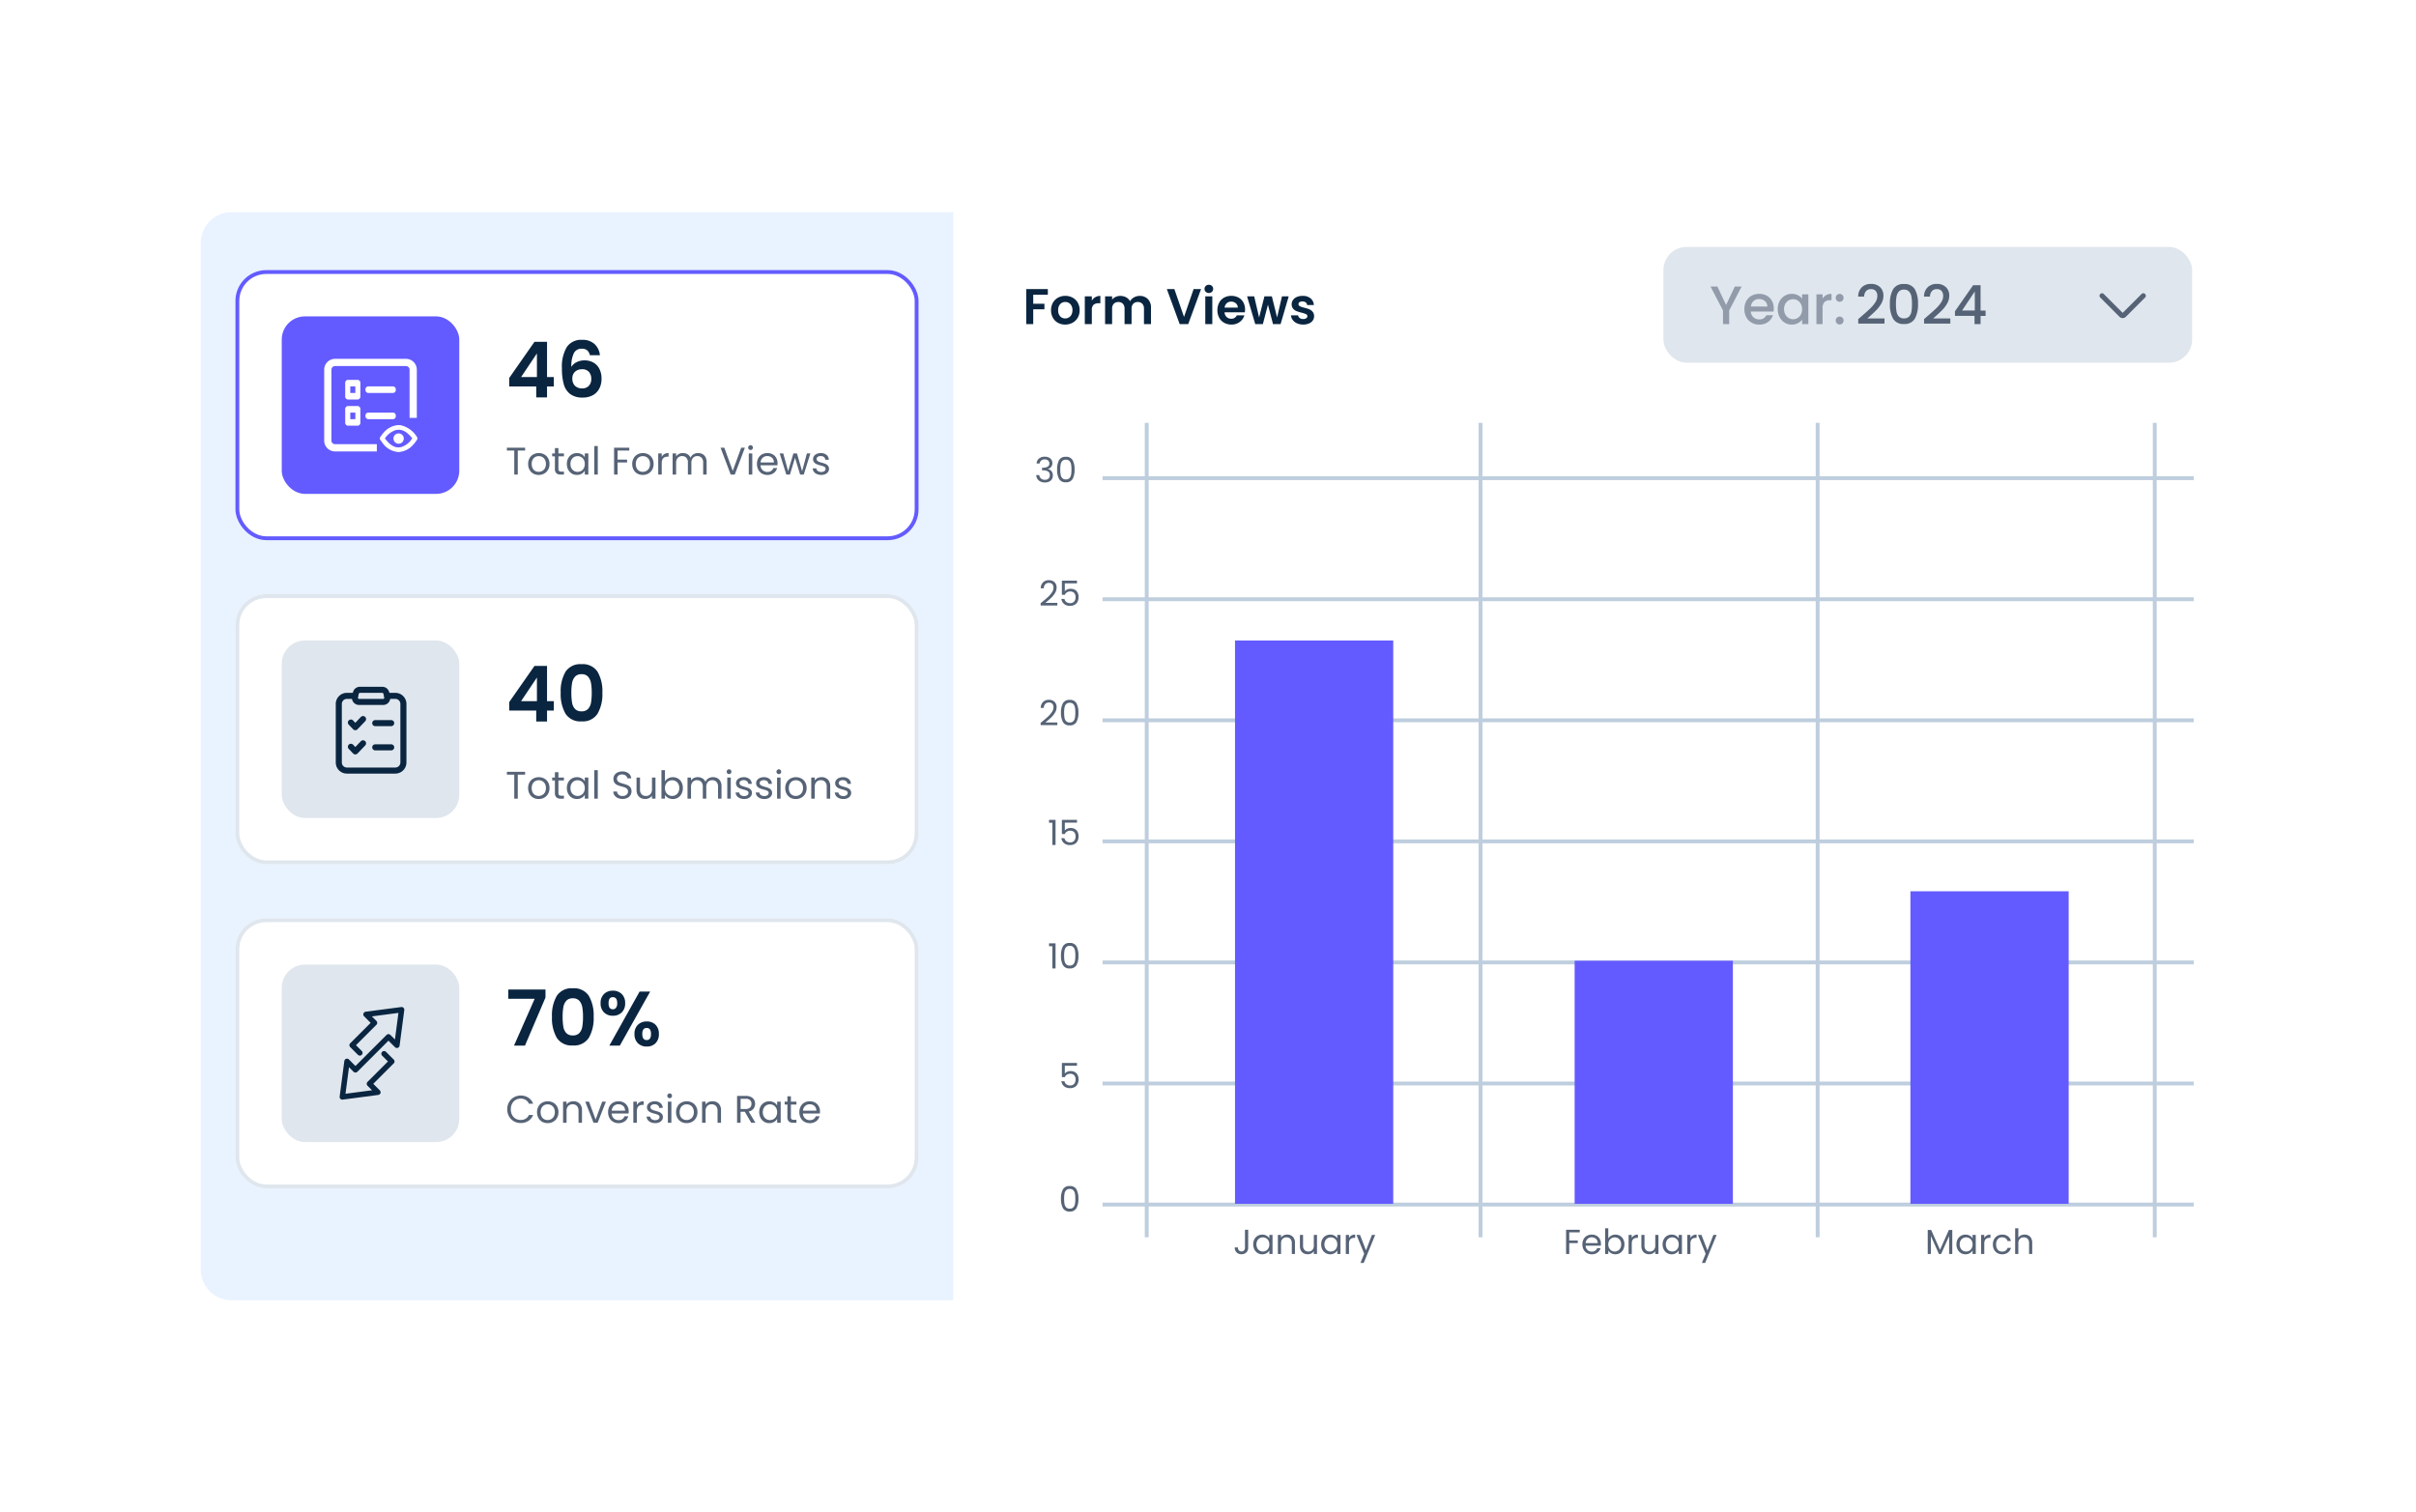 <svg xmlns="http://www.w3.org/2000/svg" xmlns:xlink="http://www.w3.org/1999/xlink" width="626" height="392" viewBox="0 0 626 392">
  <defs>
    <filter id="Rectangle_21476" x="0" y="0" width="626" height="392" filterUnits="userSpaceOnUse">
      <feOffset input="SourceAlpha"/>
      <feGaussianBlur stdDeviation="15" result="blur"/>
      <feFlood flood-color="#635bff" flood-opacity="0.122"/>
      <feComposite operator="in" in2="blur"/>
      <feComposite in="SourceGraphic"/>
    </filter>
  </defs>
  <g id="Group_18501" data-name="Group 18501" transform="translate(-646 -853)">
    <g transform="matrix(1, 0, 0, 1, 646, 853)" filter="url(#Rectangle_21476)">
      <rect id="Rectangle_21476-2" data-name="Rectangle 21476" width="536" height="302" rx="8" transform="translate(45 45)" fill="#fff"/>
    </g>
    <path id="Rectangle_21477" data-name="Rectangle 21477" d="M8,0H195a0,0,0,0,1,0,0V282a0,0,0,0,1,0,0H8a8,8,0,0,1-8-8V8A8,8,0,0,1,8,0Z" transform="translate(698 908)" fill="#e9f3ff"/>
    <g id="Component_79_7" data-name="Component 79 – 7" transform="translate(707 923)">
      <g id="Rectangle_12721" data-name="Rectangle 12721" fill="#fff" stroke="#635bff" stroke-width="1">
        <rect width="177" height="70" rx="8" stroke="none"/>
        <rect x="0.5" y="0.5" width="176" height="69" rx="7.5" fill="none"/>
      </g>
      <rect id="Rectangle_12722" data-name="Rectangle 12722" width="46" height="46" rx="6" transform="translate(12 12)" fill="#635bff"/>
      <g id="Total_Form_Views" data-name="Total Form Views" transform="translate(-10442 1114)">
        <path id="path2" d="M5.931,12.637a.771.771,0,0,0-.655-.849H2.655A.771.771,0,0,0,2,12.637v3.394a.771.771,0,0,0,.655.849H5.276a.771.771,0,0,0,.655-.849ZM7.9,15.183h6.552a.771.771,0,0,0,.655-.849.771.771,0,0,0-.655-.849H7.9a.771.771,0,0,0-.655.849A.771.771,0,0,0,7.9,15.183Zm-4.587-1.7v1.7h1.31v-1.7ZM5.931,5.849A.771.771,0,0,0,5.276,5H2.655A.771.771,0,0,0,2,5.849V9.243a.771.771,0,0,0,.655.849H5.276a.771.771,0,0,0,.655-.849ZM3.31,6.7v1.7h1.31V6.7ZM7.9,8.394h6.552a.771.771,0,0,0,.655-.849.771.771,0,0,0-.655-.849H7.9a.771.771,0,0,0-.655.849A.771.771,0,0,0,7.9,8.394Z" transform="translate(10468.447 -1090.55)" fill="#fff" fill-rule="evenodd"/>
        <path id="search" d="M1.875,21.186V2.811a.939.939,0,0,1,.938-.938H21.186a.938.938,0,0,1,.937.938V15.3H24V2.811A2.816,2.816,0,0,0,21.186,0H2.812A2.816,2.816,0,0,0,0,2.811V21.186A2.816,2.816,0,0,0,2.812,24H13.64V22.123H2.812a.938.938,0,0,1-.938-.937Z" transform="translate(10465 -1090.998)" fill="#fff"/>
        <g id="eye" transform="translate(10479.573 -1073.67)">
          <path id="Path_244" data-name="Path 244" d="M9.865,12.733A6.555,6.555,0,0,0,5.845,9.775a3.966,3.966,0,0,0-.761-.043A5.291,5.291,0,0,0,1.58,11.5,10.584,10.584,0,0,0,.617,12.74a.531.531,0,0,0,0,.587l.491.663L1.113,14A5.328,5.328,0,0,0,5.192,16.4h.1a5.339,5.339,0,0,0,3.62-1.846,11.18,11.18,0,0,0,.949-1.231A.533.533,0,0,0,9.865,12.733Zm-1.217.721a5.382,5.382,0,0,1-2.4,1.858,3.261,3.261,0,0,1-.982.186c-1.635.048-2.854-1.245-3.749-2.455a.109.109,0,0,1-.009-.012,5.393,5.393,0,0,1,2.952-2.307,3.246,3.246,0,0,1,.656-.1c1.589-.067,2.909,1.132,3.794,2.327a.626.626,0,0,1,.053.072c-.1.144-.208.287-.318.426Z" transform="translate(-0.526 -9.728)" fill="#fff" stroke="#fff" stroke-width="0.3"/>
          <path id="Path_245" data-name="Path 245" d="M22.906,21.57a1.337,1.337,0,1,0,1.337,1.336A1.338,1.338,0,0,0,22.906,21.57Z" transform="translate(-18.194 -19.572)" fill="#fff"/>
        </g>
      </g>
      <path id="Path_624" data-name="Path 624" d="M5.06-6.97v.74H3.16V0H2.25V-6.23H.34v-.74ZM8.57.09A2.806,2.806,0,0,1,7.175-.26a2.492,2.492,0,0,1-.98-1A3.051,3.051,0,0,1,5.84-2.75,2.963,2.963,0,0,1,6.2-4.235a2.515,2.515,0,0,1,.995-.99A2.887,2.887,0,0,1,8.61-5.57a2.887,2.887,0,0,1,1.41.345,2.524,2.524,0,0,1,.995.985,2.956,2.956,0,0,1,.365,1.49,2.92,2.92,0,0,1-.375,1.495,2.6,2.6,0,0,1-1.015,1A2.91,2.91,0,0,1,8.57.09Zm0-.8a1.921,1.921,0,0,0,.92-.23,1.75,1.75,0,0,0,.695-.69,2.21,2.21,0,0,0,.265-1.12,2.244,2.244,0,0,0-.26-1.12,1.7,1.7,0,0,0-.68-.685A1.9,1.9,0,0,0,8.6-4.78a1.889,1.889,0,0,0-.915.225,1.65,1.65,0,0,0-.665.685,2.317,2.317,0,0,0-.25,1.12,2.38,2.38,0,0,0,.245,1.13,1.628,1.628,0,0,0,.655.685A1.84,1.84,0,0,0,8.57-.71Zm5.12-4.02V-1.5a.768.768,0,0,0,.17.565.838.838,0,0,0,.59.165h.67V0H14.3a1.632,1.632,0,0,1-1.14-.35,1.5,1.5,0,0,1-.38-1.15V-4.73h-.71v-.75h.71V-6.86h.91v1.38h1.43v.75Zm2.19,1.97a3.078,3.078,0,0,1,.34-1.475,2.467,2.467,0,0,1,.935-.985,2.565,2.565,0,0,1,1.325-.35,2.432,2.432,0,0,1,1.25.31,2.066,2.066,0,0,1,.79.78v-1h.92V0h-.92V-1.02a2.144,2.144,0,0,1-.8.8A2.408,2.408,0,0,1,18.47.09a2.484,2.484,0,0,1-1.32-.36,2.525,2.525,0,0,1-.93-1.01A3.145,3.145,0,0,1,15.88-2.76Zm4.64.01a2.228,2.228,0,0,0-.25-1.08,1.765,1.765,0,0,0-.675-.705,1.839,1.839,0,0,0-.935-.245,1.841,1.841,0,0,0-.93.24,1.741,1.741,0,0,0-.67.7,2.228,2.228,0,0,0-.25,1.08,2.279,2.279,0,0,0,.25,1.1,1.769,1.769,0,0,0,.67.71,1.812,1.812,0,0,0,.93.245,1.839,1.839,0,0,0,.935-.245,1.758,1.758,0,0,0,.675-.71A2.257,2.257,0,0,0,20.52-2.75ZM23.89-7.4V0h-.91V-7.4Zm8.16.43v.74H29.02v2.35h2.46v.74H29.02V0h-.91V-6.97ZM35.54.09a2.806,2.806,0,0,1-1.4-.35,2.492,2.492,0,0,1-.98-1A3.051,3.051,0,0,1,32.81-2.75a2.963,2.963,0,0,1,.365-1.485,2.515,2.515,0,0,1,1-.99,2.887,2.887,0,0,1,1.41-.345,2.887,2.887,0,0,1,1.41.345,2.524,2.524,0,0,1,.995.985,2.955,2.955,0,0,1,.365,1.49,2.92,2.92,0,0,1-.375,1.495,2.6,2.6,0,0,1-1.015,1A2.91,2.91,0,0,1,35.54.09Zm0-.8a1.922,1.922,0,0,0,.92-.23,1.75,1.75,0,0,0,.695-.69,2.21,2.21,0,0,0,.265-1.12,2.244,2.244,0,0,0-.26-1.12,1.7,1.7,0,0,0-.68-.685,1.9,1.9,0,0,0-.91-.225,1.888,1.888,0,0,0-.915.225,1.65,1.65,0,0,0-.665.685,2.317,2.317,0,0,0-.25,1.12,2.38,2.38,0,0,0,.245,1.13,1.628,1.628,0,0,0,.655.685A1.84,1.84,0,0,0,35.54-.71Zm4.92-3.88a1.746,1.746,0,0,1,.685-.73,2.117,2.117,0,0,1,1.085-.26v.94h-.24q-1.53,0-1.53,1.66V0h-.91V-5.48h.91Zm9.41-.99a2.4,2.4,0,0,1,1.14.265,1.912,1.912,0,0,1,.79.8,2.654,2.654,0,0,1,.29,1.29V0h-.9V-3.1a1.776,1.776,0,0,0-.4-1.255,1.424,1.424,0,0,0-1.1-.435,1.463,1.463,0,0,0-1.13.455,1.871,1.871,0,0,0-.42,1.315V0h-.9V-3.1a1.776,1.776,0,0,0-.4-1.255,1.424,1.424,0,0,0-1.1-.435,1.463,1.463,0,0,0-1.13.455,1.871,1.871,0,0,0-.42,1.315V0h-.91V-5.48h.91v.79a1.8,1.8,0,0,1,.725-.66,2.2,2.2,0,0,1,1.005-.23,2.371,2.371,0,0,1,1.22.31,1.892,1.892,0,0,1,.79.91,1.8,1.8,0,0,1,.76-.9A2.239,2.239,0,0,1,49.87-5.58ZM62.01-6.97,59.38,0H58.33L55.7-6.97h.97L58.86-.96l2.19-6.01Zm1.47.6a.6.6,0,0,1-.44-.18.6.6,0,0,1-.18-.44.6.6,0,0,1,.18-.44.6.6,0,0,1,.44-.18.571.571,0,0,1,.425.18.607.607,0,0,1,.175.44.607.607,0,0,1-.175.44A.571.571,0,0,1,63.48-6.37Zm.44.89V0h-.91V-5.48Zm6.55,2.53a5.354,5.354,0,0,1-.03.55H66.06a1.772,1.772,0,0,0,.555,1.265A1.765,1.765,0,0,0,67.84-.68a1.683,1.683,0,0,0,.985-.275,1.456,1.456,0,0,0,.555-.735h.98a2.356,2.356,0,0,1-.88,1.285,2.656,2.656,0,0,1-1.64.5,2.77,2.77,0,0,1-1.395-.35,2.477,2.477,0,0,1-.965-1,3.086,3.086,0,0,1-.35-1.495,3.13,3.13,0,0,1,.34-1.49,2.387,2.387,0,0,1,.955-.985A2.843,2.843,0,0,1,67.84-5.57a2.75,2.75,0,0,1,1.38.34,2.354,2.354,0,0,1,.925.935A2.759,2.759,0,0,1,70.47-2.95Zm-.94-.19a1.679,1.679,0,0,0-.23-.9,1.5,1.5,0,0,0-.625-.57A1.949,1.949,0,0,0,67.8-4.8a1.687,1.687,0,0,0-1.175.44,1.793,1.793,0,0,0-.555,1.22Zm9.44-2.34L77.26,0h-.94L75-4.35,73.68,0h-.94L71.02-5.48h.93l1.26,4.6,1.36-4.6h.93L76.83-.87l1.24-4.61ZM81.81.09a2.835,2.835,0,0,1-1.13-.215,1.906,1.906,0,0,1-.79-.6,1.6,1.6,0,0,1-.32-.885h.94a.922.922,0,0,0,.385.67,1.465,1.465,0,0,0,.9.26,1.317,1.317,0,0,0,.82-.23.7.7,0,0,0,.3-.58.572.572,0,0,0-.32-.535,4.487,4.487,0,0,0-.99-.345,7.276,7.276,0,0,1-1-.325,1.765,1.765,0,0,1-.66-.49,1.279,1.279,0,0,1-.275-.855,1.3,1.3,0,0,1,.25-.77,1.7,1.7,0,0,1,.71-.555,2.555,2.555,0,0,1,1.05-.205,2.242,2.242,0,0,1,1.47.46,1.657,1.657,0,0,1,.6,1.26h-.91a.94.94,0,0,0-.345-.69,1.286,1.286,0,0,0-.845-.26,1.3,1.3,0,0,0-.78.21.649.649,0,0,0-.29.55.6.6,0,0,0,.175.445,1.278,1.278,0,0,0,.44.28,7.581,7.581,0,0,0,.735.235,7.917,7.917,0,0,1,.96.315,1.679,1.679,0,0,1,.635.465,1.243,1.243,0,0,1,.275.81,1.387,1.387,0,0,1-.25.81,1.667,1.667,0,0,1-.705.565A2.52,2.52,0,0,1,81.81.09Z" transform="translate(70 53)" fill="#566376"/>
      <path id="Path_625" data-name="Path 625" d="M.94-2.84v-2.2L7.48-14.4h3.26v9.12H12.5v2.44H10.74V0H7.94V-2.84ZM8.12-11.4,4.02-5.28h4.1Zm13.72.46a2.306,2.306,0,0,0-.69-1.26,2.107,2.107,0,0,0-1.41-.42,2.186,2.186,0,0,0-2.03,1.11,7.612,7.612,0,0,0-.67,3.61,3.246,3.246,0,0,1,1.4-1.25,4.49,4.49,0,0,1,2-.45,4.627,4.627,0,0,1,2.3.56A3.879,3.879,0,0,1,24.3-7.41a5.479,5.479,0,0,1,.56,2.57,5.459,5.459,0,0,1-.57,2.53A4.1,4.1,0,0,1,22.62-.58,5.253,5.253,0,0,1,20,.04a5.223,5.223,0,0,1-3.27-.92,4.8,4.8,0,0,1-1.66-2.57,15.073,15.073,0,0,1-.47-4.07,9.936,9.936,0,0,1,1.26-5.53,4.456,4.456,0,0,1,3.98-1.87,4.453,4.453,0,0,1,3.26,1.14,4.522,4.522,0,0,1,1.34,2.84ZM19.8-7.3a2.632,2.632,0,0,0-1.78.62,2.245,2.245,0,0,0-.72,1.8,2.535,2.535,0,0,0,.67,1.86,2.534,2.534,0,0,0,1.89.68A2.252,2.252,0,0,0,21.57-3a2.471,2.471,0,0,0,.63-1.78,2.654,2.654,0,0,0-.61-1.84A2.281,2.281,0,0,0,19.8-7.3Z" transform="translate(70 33)" fill="#0a2540"/>
    </g>
    <g id="Component_79_8" data-name="Component 79 – 8" transform="translate(707 1007)">
      <g id="Rectangle_12721-2" data-name="Rectangle 12721" fill="#fff" stroke="#dfe6ed" stroke-width="1">
        <rect width="177" height="70" rx="8" stroke="none"/>
        <rect x="0.5" y="0.5" width="176" height="69" rx="7.5" fill="none"/>
      </g>
      <rect id="Rectangle_12722-2" data-name="Rectangle 12722" width="46" height="46" rx="6" transform="translate(12 12)" fill="#dfe6ed"/>
      <path id="Path_626" data-name="Path 626" d="M5.06-6.97v.74H3.16V0H2.25V-6.23H.34v-.74ZM8.57.09A2.806,2.806,0,0,1,7.175-.26a2.492,2.492,0,0,1-.98-1A3.051,3.051,0,0,1,5.84-2.75,2.963,2.963,0,0,1,6.2-4.235a2.515,2.515,0,0,1,.995-.99A2.887,2.887,0,0,1,8.61-5.57a2.887,2.887,0,0,1,1.41.345,2.524,2.524,0,0,1,.995.985,2.956,2.956,0,0,1,.365,1.49,2.92,2.92,0,0,1-.375,1.495,2.6,2.6,0,0,1-1.015,1A2.91,2.91,0,0,1,8.57.09Zm0-.8a1.921,1.921,0,0,0,.92-.23,1.75,1.75,0,0,0,.695-.69,2.21,2.21,0,0,0,.265-1.12,2.244,2.244,0,0,0-.26-1.12,1.7,1.7,0,0,0-.68-.685A1.9,1.9,0,0,0,8.6-4.78a1.889,1.889,0,0,0-.915.225,1.65,1.65,0,0,0-.665.685,2.317,2.317,0,0,0-.25,1.12,2.38,2.38,0,0,0,.245,1.13,1.628,1.628,0,0,0,.655.685A1.84,1.84,0,0,0,8.57-.71Zm5.12-4.02V-1.5a.768.768,0,0,0,.17.565.838.838,0,0,0,.59.165h.67V0H14.3a1.632,1.632,0,0,1-1.14-.35,1.5,1.5,0,0,1-.38-1.15V-4.73h-.71v-.75h.71V-6.86h.91v1.38h1.43v.75Zm2.19,1.97a3.078,3.078,0,0,1,.34-1.475,2.467,2.467,0,0,1,.935-.985,2.565,2.565,0,0,1,1.325-.35,2.432,2.432,0,0,1,1.25.31,2.066,2.066,0,0,1,.79.78v-1h.92V0h-.92V-1.02a2.144,2.144,0,0,1-.8.8A2.408,2.408,0,0,1,18.47.09a2.484,2.484,0,0,1-1.32-.36,2.525,2.525,0,0,1-.93-1.01A3.145,3.145,0,0,1,15.88-2.76Zm4.64.01a2.228,2.228,0,0,0-.25-1.08,1.765,1.765,0,0,0-.675-.705,1.839,1.839,0,0,0-.935-.245,1.841,1.841,0,0,0-.93.24,1.741,1.741,0,0,0-.67.7,2.228,2.228,0,0,0-.25,1.08,2.279,2.279,0,0,0,.25,1.1,1.769,1.769,0,0,0,.67.71,1.812,1.812,0,0,0,.93.245,1.839,1.839,0,0,0,.935-.245,1.758,1.758,0,0,0,.675-.71A2.257,2.257,0,0,0,20.52-2.75ZM23.89-7.4V0h-.91V-7.4ZM30.32.07a2.981,2.981,0,0,1-1.235-.245,2.058,2.058,0,0,1-.855-.68,1.742,1.742,0,0,1-.32-1h.97a1.277,1.277,0,0,0,.4.825A1.453,1.453,0,0,0,30.32-.7a1.512,1.512,0,0,0,1.025-.325,1.055,1.055,0,0,0,.375-.835.948.948,0,0,0-.22-.65,1.405,1.405,0,0,0-.55-.38,8.594,8.594,0,0,0-.89-.28,7.838,7.838,0,0,1-1.1-.36,1.78,1.78,0,0,1-.71-.565,1.66,1.66,0,0,1-.3-1.035,1.793,1.793,0,0,1,.29-1.01,1.889,1.889,0,0,1,.815-.68,2.869,2.869,0,0,1,1.2-.24,2.524,2.524,0,0,1,1.6.49,1.81,1.81,0,0,1,.705,1.3h-1a1.079,1.079,0,0,0-.42-.705,1.492,1.492,0,0,0-.98-.3,1.42,1.42,0,0,0-.93.3,1.007,1.007,0,0,0-.36.825.894.894,0,0,0,.215.62,1.386,1.386,0,0,0,.53.365q.315.125.885.285a8.312,8.312,0,0,1,1.11.375,1.851,1.851,0,0,1,.72.57,1.657,1.657,0,0,1,.3,1.045,1.835,1.835,0,0,1-.27.96,1.985,1.985,0,0,1-.8.73A2.64,2.64,0,0,1,30.32.07Zm8.52-5.55V0h-.91V-.81a1.772,1.772,0,0,1-.725.655A2.24,2.24,0,0,1,36.18.08a2.457,2.457,0,0,1-1.15-.265,1.927,1.927,0,0,1-.805-.8,2.617,2.617,0,0,1-.295-1.29V-5.48h.9v3.09a1.747,1.747,0,0,0,.41,1.245,1.465,1.465,0,0,0,1.12.435,1.5,1.5,0,0,0,1.15-.45,1.852,1.852,0,0,0,.42-1.31V-5.48Zm2.45,1.02a2.151,2.151,0,0,1,.82-.8,2.426,2.426,0,0,1,1.23-.31,2.557,2.557,0,0,1,1.33.35,2.478,2.478,0,0,1,.93.985,3.078,3.078,0,0,1,.34,1.475,3.145,3.145,0,0,1-.34,1.48,2.513,2.513,0,0,1-.935,1.01A2.51,2.51,0,0,1,43.34.09,2.439,2.439,0,0,1,42.1-.22a2.109,2.109,0,0,1-.805-.79V0h-.91V-7.4h.91Zm3.72,1.7a2.228,2.228,0,0,0-.25-1.08,1.731,1.731,0,0,0-.675-.7,1.869,1.869,0,0,0-.935-.24,1.82,1.82,0,0,0-.925.245,1.791,1.791,0,0,0-.68.71A2.2,2.2,0,0,0,41.29-2.75a2.221,2.221,0,0,0,.255,1.085,1.791,1.791,0,0,0,.68.71,1.82,1.82,0,0,0,.925.245,1.839,1.839,0,0,0,.935-.245,1.758,1.758,0,0,0,.675-.71A2.279,2.279,0,0,0,45.01-2.76Zm8.72-2.82a2.4,2.4,0,0,1,1.14.265,1.912,1.912,0,0,1,.79.8,2.654,2.654,0,0,1,.29,1.29V0h-.9V-3.1a1.776,1.776,0,0,0-.4-1.255,1.424,1.424,0,0,0-1.1-.435,1.463,1.463,0,0,0-1.13.455A1.871,1.871,0,0,0,52-3.02V0h-.9V-3.1a1.776,1.776,0,0,0-.4-1.255,1.424,1.424,0,0,0-1.1-.435,1.463,1.463,0,0,0-1.13.455,1.871,1.871,0,0,0-.42,1.315V0h-.91V-5.48h.91v.79a1.8,1.8,0,0,1,.725-.66,2.2,2.2,0,0,1,1.005-.23A2.371,2.371,0,0,1,51-5.27a1.892,1.892,0,0,1,.79.91,1.8,1.8,0,0,1,.76-.9A2.239,2.239,0,0,1,53.73-5.58Zm4.18-.79a.6.6,0,0,1-.44-.18.6.6,0,0,1-.18-.44.6.6,0,0,1,.18-.44.6.6,0,0,1,.44-.18.571.571,0,0,1,.425.18.607.607,0,0,1,.175.44.607.607,0,0,1-.175.44A.571.571,0,0,1,57.91-6.37Zm.44.89V0h-.91V-5.48ZM61.84.09a2.835,2.835,0,0,1-1.13-.215,1.906,1.906,0,0,1-.79-.6,1.6,1.6,0,0,1-.32-.885h.94a.922.922,0,0,0,.385.67,1.465,1.465,0,0,0,.905.26,1.317,1.317,0,0,0,.82-.23.7.7,0,0,0,.3-.58.572.572,0,0,0-.32-.535,4.487,4.487,0,0,0-.99-.345,7.276,7.276,0,0,1-1-.325,1.765,1.765,0,0,1-.66-.49,1.279,1.279,0,0,1-.275-.855,1.3,1.3,0,0,1,.25-.77,1.7,1.7,0,0,1,.71-.555,2.555,2.555,0,0,1,1.05-.205,2.242,2.242,0,0,1,1.47.46,1.657,1.657,0,0,1,.6,1.26h-.91a.94.94,0,0,0-.345-.69,1.286,1.286,0,0,0-.845-.26,1.3,1.3,0,0,0-.78.21.649.649,0,0,0-.29.55.6.6,0,0,0,.175.445,1.278,1.278,0,0,0,.44.28,7.581,7.581,0,0,0,.735.235,7.917,7.917,0,0,1,.96.315,1.679,1.679,0,0,1,.635.465,1.243,1.243,0,0,1,.275.81,1.387,1.387,0,0,1-.25.81,1.667,1.667,0,0,1-.7.565A2.52,2.52,0,0,1,61.84.09Zm5.22,0a2.835,2.835,0,0,1-1.13-.215,1.906,1.906,0,0,1-.79-.6,1.6,1.6,0,0,1-.32-.885h.94a.922.922,0,0,0,.385.67,1.465,1.465,0,0,0,.9.26,1.317,1.317,0,0,0,.82-.23.7.7,0,0,0,.3-.58.572.572,0,0,0-.32-.535,4.487,4.487,0,0,0-.99-.345,7.276,7.276,0,0,1-1-.325,1.765,1.765,0,0,1-.66-.49,1.279,1.279,0,0,1-.275-.855,1.3,1.3,0,0,1,.25-.77,1.7,1.7,0,0,1,.71-.555,2.555,2.555,0,0,1,1.05-.205,2.242,2.242,0,0,1,1.47.46,1.657,1.657,0,0,1,.6,1.26H68.1a.94.94,0,0,0-.345-.69,1.286,1.286,0,0,0-.845-.26,1.3,1.3,0,0,0-.78.21.649.649,0,0,0-.29.55.6.6,0,0,0,.175.445,1.278,1.278,0,0,0,.44.28,7.581,7.581,0,0,0,.735.235,7.917,7.917,0,0,1,.96.315,1.679,1.679,0,0,1,.635.465,1.243,1.243,0,0,1,.275.81,1.387,1.387,0,0,1-.25.81,1.667,1.667,0,0,1-.705.565A2.52,2.52,0,0,1,67.06.09Zm3.75-6.46a.6.6,0,0,1-.44-.18.6.6,0,0,1-.18-.44.6.6,0,0,1,.18-.44.6.6,0,0,1,.44-.18.571.571,0,0,1,.425.18.607.607,0,0,1,.175.44.607.607,0,0,1-.175.44A.571.571,0,0,1,70.81-6.37Zm.44.89V0h-.91V-5.48ZM75.19.09a2.806,2.806,0,0,1-1.4-.35,2.492,2.492,0,0,1-.98-1A3.051,3.051,0,0,1,72.46-2.75a2.963,2.963,0,0,1,.365-1.485,2.515,2.515,0,0,1,1-.99,2.887,2.887,0,0,1,1.41-.345,2.887,2.887,0,0,1,1.41.345,2.524,2.524,0,0,1,1,.985A2.956,2.956,0,0,1,78-2.75a2.92,2.92,0,0,1-.375,1.495,2.6,2.6,0,0,1-1.015,1A2.91,2.91,0,0,1,75.19.09Zm0-.8a1.921,1.921,0,0,0,.92-.23,1.75,1.75,0,0,0,.695-.69,2.21,2.21,0,0,0,.265-1.12,2.244,2.244,0,0,0-.26-1.12,1.7,1.7,0,0,0-.68-.685,1.9,1.9,0,0,0-.91-.225,1.888,1.888,0,0,0-.915.225,1.65,1.65,0,0,0-.665.685,2.317,2.317,0,0,0-.25,1.12,2.38,2.38,0,0,0,.245,1.13,1.628,1.628,0,0,0,.655.685A1.84,1.84,0,0,0,75.19-.71Zm6.68-4.87a2.221,2.221,0,0,1,1.62.605,2.329,2.329,0,0,1,.62,1.745V0h-.9V-3.1a1.762,1.762,0,0,0-.41-1.255,1.465,1.465,0,0,0-1.12-.435,1.5,1.5,0,0,0-1.145.45,1.838,1.838,0,0,0-.425,1.31V0H79.2V-5.48h.91v.78a1.807,1.807,0,0,1,.735-.65A2.28,2.28,0,0,1,81.87-5.58ZM87.54.09a2.835,2.835,0,0,1-1.13-.215,1.906,1.906,0,0,1-.79-.6,1.6,1.6,0,0,1-.32-.885h.94a.922.922,0,0,0,.385.67,1.465,1.465,0,0,0,.9.26,1.317,1.317,0,0,0,.82-.23.7.7,0,0,0,.3-.58.572.572,0,0,0-.32-.535,4.487,4.487,0,0,0-.99-.345,7.276,7.276,0,0,1-1-.325,1.765,1.765,0,0,1-.66-.49,1.279,1.279,0,0,1-.275-.855,1.3,1.3,0,0,1,.25-.77,1.7,1.7,0,0,1,.71-.555,2.555,2.555,0,0,1,1.05-.205,2.242,2.242,0,0,1,1.47.46,1.657,1.657,0,0,1,.6,1.26h-.91a.94.94,0,0,0-.345-.69,1.286,1.286,0,0,0-.845-.26,1.3,1.3,0,0,0-.78.21.649.649,0,0,0-.29.55A.6.6,0,0,0,86.5-3.6a1.278,1.278,0,0,0,.44.28,7.581,7.581,0,0,0,.735.235,7.917,7.917,0,0,1,.96.315,1.679,1.679,0,0,1,.635.465,1.243,1.243,0,0,1,.275.81,1.387,1.387,0,0,1-.25.81,1.667,1.667,0,0,1-.705.565A2.52,2.52,0,0,1,87.54.09Z" transform="translate(70 53)" fill="#566376"/>
      <path id="Path_627" data-name="Path 627" d="M.94-2.84v-2.2L7.48-14.4h3.26v9.12H12.5v2.44H10.74V0H7.94V-2.84ZM8.12-11.4,4.02-5.28h4.1Zm6.16,3.92a10.034,10.034,0,0,1,1.25-5.42,4.543,4.543,0,0,1,4.15-1.96,4.543,4.543,0,0,1,4.15,1.96,10.034,10.034,0,0,1,1.25,5.42,10.185,10.185,0,0,1-1.25,5.46A4.527,4.527,0,0,1,19.68-.04a4.527,4.527,0,0,1-4.15-1.98A10.185,10.185,0,0,1,14.28-7.48Zm8.04,0a13.759,13.759,0,0,0-.19-2.49,3.355,3.355,0,0,0-.76-1.65,2.146,2.146,0,0,0-1.69-.64,2.146,2.146,0,0,0-1.69.64,3.355,3.355,0,0,0-.76,1.65,13.759,13.759,0,0,0-.19,2.49,15.159,15.159,0,0,0,.18,2.55,3.2,3.2,0,0,0,.76,1.66,2.2,2.2,0,0,0,1.7.63,2.2,2.2,0,0,0,1.7-.63,3.2,3.2,0,0,0,.76-1.66A15.159,15.159,0,0,0,22.32-7.48Z" transform="translate(70 33)" fill="#0a2540"/>
      <g id="Group_309" data-name="Group 309" transform="translate(-350 -85)">
        <rect id="Rectangle_12723" data-name="Rectangle 12723" width="24" height="24" transform="translate(373 108)" fill="none"/>
        <g id="Icon" transform="translate(372.75 107.75)">
          <path id="Path_246" data-name="Path 246" d="M6.467,10.723l1.142,1.2a.785.785,0,0,0,1.135,0l2-2.093A.785.785,0,0,0,9.606,8.743l-1.429,1.5-.573-.6a.785.785,0,0,0-1.136,1.084Z" transform="translate(0.139 0.336)" fill="#0a2540" fill-rule="evenodd"/>
          <path id="Path_247" data-name="Path 247" d="M6.467,16.723l1.142,1.2a.785.785,0,0,0,1.135,0l2-2.093a.785.785,0,1,0-1.136-1.084l-1.429,1.5-.573-.6a.785.785,0,0,0-1.136,1.084Z" transform="translate(0.139 0.614)" fill="#0a2540" fill-rule="evenodd"/>
          <path id="Path_248" data-name="Path 248" d="M13.035,11.069H17.22a.785.785,0,0,0,0-1.569H13.035a.785.785,0,0,0,0,1.569Z" transform="translate(0.417 0.382)" fill="#0a2540" fill-rule="evenodd"/>
          <path id="Path_249" data-name="Path 249" d="M13.035,17.069H17.22a.785.785,0,0,0,0-1.569H13.035a.785.785,0,0,0,0,1.569Z" transform="translate(0.417 0.66)" fill="#0a2540" fill-rule="evenodd"/>
          <path id="Path_250" data-name="Path 250" d="M16.989,2.873l-.125-.37A1.831,1.831,0,0,0,15.128,1.25H9.312A1.831,1.831,0,0,0,7.575,2.5l-.125.37a3.936,3.936,0,0,0-.2,1.241v.014A1.833,1.833,0,0,0,9.081,5.958h6.278A1.833,1.833,0,0,0,17.19,4.127V4.114a3.936,3.936,0,0,0-.2-1.241ZM15.376,3l.125.37a2.373,2.373,0,0,1,.12.745v.014a.261.261,0,0,1-.262.262H9.081a.261.261,0,0,1-.262-.262V4.114a2.373,2.373,0,0,1,.12-.745L9.064,3a.261.261,0,0,1,.248-.179h5.815A.261.261,0,0,1,15.376,3Z" transform="translate(0.185)" fill="#0a2540" fill-rule="evenodd"/>
          <path id="Path_251" data-name="Path 251" d="M8.22,2.75H6.127A2.877,2.877,0,0,0,3.25,5.627V20.8a2.877,2.877,0,0,0,2.877,2.877H18.683A2.877,2.877,0,0,0,21.56,20.8V5.627A2.877,2.877,0,0,0,18.683,2.75H16.59a.785.785,0,1,0,0,1.569h2.093a1.308,1.308,0,0,1,1.308,1.308V20.8a1.308,1.308,0,0,1-1.308,1.308H6.127A1.308,1.308,0,0,1,4.819,20.8V5.627A1.308,1.308,0,0,1,6.127,4.319H8.22a.785.785,0,1,0,0-1.569Z" transform="translate(0 0.069)" fill="#0a2540" fill-rule="evenodd"/>
        </g>
      </g>
    </g>
    <g id="Component_79_9" data-name="Component 79 – 9" transform="translate(707 1091)">
      <g id="Rectangle_12721-3" data-name="Rectangle 12721" fill="#fff" stroke="#dfe6ed" stroke-width="1">
        <rect width="177" height="70" rx="8" stroke="none"/>
        <rect x="0.5" y="0.5" width="176" height="69" rx="7.5" fill="none"/>
      </g>
      <rect id="Rectangle_12722-3" data-name="Rectangle 12722" width="46" height="46" rx="6" transform="translate(12 12)" fill="#dfe6ed"/>
      <path id="Path_628" data-name="Path 628" d="M.43-3.49A3.668,3.668,0,0,1,.89-5.325,3.342,3.342,0,0,1,2.145-6.6,3.46,3.46,0,0,1,3.91-7.06a3.581,3.581,0,0,1,1.99.55A3.152,3.152,0,0,1,7.14-4.95H6.05a2.189,2.189,0,0,0-.835-.97A2.416,2.416,0,0,0,3.91-6.26a2.542,2.542,0,0,0-1.31.34,2.378,2.378,0,0,0-.91.965A3.094,3.094,0,0,0,1.36-3.49a3.072,3.072,0,0,0,.33,1.455,2.378,2.378,0,0,0,.91.965,2.542,2.542,0,0,0,1.31.34,2.444,2.444,0,0,0,1.305-.335A2.157,2.157,0,0,0,6.05-2.03H7.14A3.129,3.129,0,0,1,5.9-.485,3.606,3.606,0,0,1,3.91.06,3.49,3.49,0,0,1,2.145-.4,3.315,3.315,0,0,1,.89-1.66,3.64,3.64,0,0,1,.43-3.49ZM10.88.09a2.806,2.806,0,0,1-1.4-.35,2.492,2.492,0,0,1-.98-1A3.051,3.051,0,0,1,8.15-2.75a2.963,2.963,0,0,1,.365-1.485,2.515,2.515,0,0,1,1-.99,2.887,2.887,0,0,1,1.41-.345,2.887,2.887,0,0,1,1.41.345,2.524,2.524,0,0,1,1,.985,2.956,2.956,0,0,1,.365,1.49,2.92,2.92,0,0,1-.375,1.495,2.6,2.6,0,0,1-1.015,1A2.91,2.91,0,0,1,10.88.09Zm0-.8a1.921,1.921,0,0,0,.92-.23,1.75,1.75,0,0,0,.695-.69,2.21,2.21,0,0,0,.265-1.12,2.244,2.244,0,0,0-.26-1.12,1.7,1.7,0,0,0-.68-.685,1.9,1.9,0,0,0-.91-.225,1.889,1.889,0,0,0-.915.225,1.65,1.65,0,0,0-.665.685,2.317,2.317,0,0,0-.25,1.12,2.38,2.38,0,0,0,.245,1.13,1.628,1.628,0,0,0,.655.685A1.84,1.84,0,0,0,10.88-.71Zm6.68-4.87a2.221,2.221,0,0,1,1.62.605A2.329,2.329,0,0,1,19.8-3.23V0h-.9V-3.1a1.762,1.762,0,0,0-.41-1.255,1.465,1.465,0,0,0-1.12-.435,1.5,1.5,0,0,0-1.145.45A1.838,1.838,0,0,0,15.8-3.03V0h-.91V-5.48h.91v.78a1.807,1.807,0,0,1,.735-.65A2.28,2.28,0,0,1,17.56-5.58ZM23.33-.84l1.7-4.64H26L23.85,0H22.79L20.64-5.48h.98ZM31.9-2.95a5.355,5.355,0,0,1-.03.55H27.49a1.772,1.772,0,0,0,.555,1.265A1.765,1.765,0,0,0,29.27-.68a1.683,1.683,0,0,0,.985-.275,1.456,1.456,0,0,0,.555-.735h.98a2.356,2.356,0,0,1-.88,1.285,2.656,2.656,0,0,1-1.64.5,2.77,2.77,0,0,1-1.395-.35,2.477,2.477,0,0,1-.965-1,3.086,3.086,0,0,1-.35-1.495,3.13,3.13,0,0,1,.34-1.49,2.387,2.387,0,0,1,.955-.985A2.843,2.843,0,0,1,29.27-5.57a2.75,2.75,0,0,1,1.38.34,2.354,2.354,0,0,1,.925.935A2.759,2.759,0,0,1,31.9-2.95Zm-.94-.19a1.679,1.679,0,0,0-.23-.9,1.5,1.5,0,0,0-.625-.57A1.949,1.949,0,0,0,29.23-4.8a1.687,1.687,0,0,0-1.175.44A1.793,1.793,0,0,0,27.5-3.14Zm3.05-1.45a1.746,1.746,0,0,1,.685-.73,2.117,2.117,0,0,1,1.085-.26v.94h-.24q-1.53,0-1.53,1.66V0H33.1V-5.48h.91ZM38.77.09a2.835,2.835,0,0,1-1.13-.215,1.906,1.906,0,0,1-.79-.6,1.6,1.6,0,0,1-.32-.885h.94a.922.922,0,0,0,.385.67,1.465,1.465,0,0,0,.905.26,1.317,1.317,0,0,0,.82-.23.7.7,0,0,0,.3-.58.572.572,0,0,0-.32-.535,4.487,4.487,0,0,0-.99-.345,7.276,7.276,0,0,1-1-.325,1.765,1.765,0,0,1-.66-.49,1.279,1.279,0,0,1-.275-.855,1.3,1.3,0,0,1,.25-.77,1.7,1.7,0,0,1,.71-.555,2.555,2.555,0,0,1,1.05-.205,2.242,2.242,0,0,1,1.47.46,1.657,1.657,0,0,1,.6,1.26h-.91a.94.94,0,0,0-.345-.69,1.286,1.286,0,0,0-.845-.26,1.3,1.3,0,0,0-.78.21.649.649,0,0,0-.29.55.6.6,0,0,0,.175.445,1.278,1.278,0,0,0,.44.28,7.581,7.581,0,0,0,.735.235,7.917,7.917,0,0,1,.96.315,1.679,1.679,0,0,1,.635.465,1.243,1.243,0,0,1,.275.81,1.387,1.387,0,0,1-.25.81,1.667,1.667,0,0,1-.7.565A2.52,2.52,0,0,1,38.77.09Zm3.75-6.46a.6.6,0,0,1-.44-.18.6.6,0,0,1-.18-.44.6.6,0,0,1,.18-.44.6.6,0,0,1,.44-.18.571.571,0,0,1,.425.18.607.607,0,0,1,.175.44.607.607,0,0,1-.175.44A.571.571,0,0,1,42.52-6.37Zm.44.89V0h-.91V-5.48ZM46.9.09a2.806,2.806,0,0,1-1.4-.35,2.492,2.492,0,0,1-.98-1A3.051,3.051,0,0,1,44.17-2.75a2.963,2.963,0,0,1,.365-1.485,2.515,2.515,0,0,1,1-.99,2.887,2.887,0,0,1,1.41-.345,2.887,2.887,0,0,1,1.41.345,2.524,2.524,0,0,1,.995.985,2.955,2.955,0,0,1,.365,1.49,2.92,2.92,0,0,1-.375,1.495,2.6,2.6,0,0,1-1.015,1A2.91,2.91,0,0,1,46.9.09Zm0-.8a1.922,1.922,0,0,0,.92-.23,1.75,1.75,0,0,0,.695-.69,2.21,2.21,0,0,0,.265-1.12,2.244,2.244,0,0,0-.26-1.12,1.7,1.7,0,0,0-.68-.685,1.9,1.9,0,0,0-.91-.225,1.888,1.888,0,0,0-.915.225,1.65,1.65,0,0,0-.665.685,2.317,2.317,0,0,0-.25,1.12,2.38,2.38,0,0,0,.245,1.13A1.628,1.628,0,0,0,46-.935,1.84,1.84,0,0,0,46.9-.71Zm6.68-4.87a2.221,2.221,0,0,1,1.62.605,2.329,2.329,0,0,1,.62,1.745V0h-.9V-3.1a1.762,1.762,0,0,0-.41-1.255,1.465,1.465,0,0,0-1.12-.435,1.5,1.5,0,0,0-1.145.45,1.838,1.838,0,0,0-.425,1.31V0h-.91V-5.48h.91v.78a1.807,1.807,0,0,1,.735-.65A2.28,2.28,0,0,1,53.58-5.58ZM63.65,0,61.99-2.85h-1.1V0h-.91V-6.97h2.25a2.987,2.987,0,0,1,1.335.27,1.88,1.88,0,0,1,.815.73,2.035,2.035,0,0,1,.27,1.05,2.051,2.051,0,0,1-.415,1.27,2.028,2.028,0,0,1-1.245.73L64.74,0ZM60.89-3.58h1.34a1.52,1.52,0,0,0,1.11-.365,1.308,1.308,0,0,0,.37-.975,1.247,1.247,0,0,0-.365-.96,1.588,1.588,0,0,0-1.115-.34H60.89Zm4.83.82a3.078,3.078,0,0,1,.34-1.475A2.467,2.467,0,0,1,67-5.22a2.565,2.565,0,0,1,1.325-.35,2.432,2.432,0,0,1,1.25.31,2.066,2.066,0,0,1,.79.78v-1h.92V0h-.92V-1.02a2.144,2.144,0,0,1-.805.8A2.408,2.408,0,0,1,68.31.09a2.484,2.484,0,0,1-1.32-.36,2.525,2.525,0,0,1-.93-1.01A3.146,3.146,0,0,1,65.72-2.76Zm4.64.01a2.228,2.228,0,0,0-.25-1.08,1.765,1.765,0,0,0-.675-.705A1.839,1.839,0,0,0,68.5-4.78a1.841,1.841,0,0,0-.93.24,1.741,1.741,0,0,0-.67.7,2.228,2.228,0,0,0-.25,1.08,2.279,2.279,0,0,0,.25,1.1,1.769,1.769,0,0,0,.67.71,1.812,1.812,0,0,0,.93.245,1.839,1.839,0,0,0,.935-.245,1.758,1.758,0,0,0,.675-.71A2.257,2.257,0,0,0,70.36-2.75Zm3.57-1.98V-1.5a.768.768,0,0,0,.17.565.838.838,0,0,0,.59.165h.67V0h-.82A1.632,1.632,0,0,1,73.4-.35a1.5,1.5,0,0,1-.38-1.15V-4.73h-.71v-.75h.71V-6.86h.91v1.38h1.43v.75Zm7.53,1.78a5.354,5.354,0,0,1-.03.55H77.05a1.772,1.772,0,0,0,.555,1.265A1.765,1.765,0,0,0,78.83-.68a1.683,1.683,0,0,0,.985-.275,1.456,1.456,0,0,0,.555-.735h.98a2.356,2.356,0,0,1-.88,1.285,2.656,2.656,0,0,1-1.64.5,2.77,2.77,0,0,1-1.395-.35,2.477,2.477,0,0,1-.965-1,3.086,3.086,0,0,1-.35-1.495,3.13,3.13,0,0,1,.34-1.49,2.387,2.387,0,0,1,.955-.985A2.843,2.843,0,0,1,78.83-5.57a2.75,2.75,0,0,1,1.38.34,2.354,2.354,0,0,1,.925.935A2.759,2.759,0,0,1,81.46-2.95Zm-.94-.19a1.679,1.679,0,0,0-.23-.9,1.5,1.5,0,0,0-.625-.57A1.949,1.949,0,0,0,78.79-4.8a1.687,1.687,0,0,0-1.175.44,1.793,1.793,0,0,0-.555,1.22Z" transform="translate(70 53)" fill="#566376"/>
      <path id="Path_629" data-name="Path 629" d="M10.34-12.46,5.02,0H2.18L7.54-12.14H.7v-2.4h9.64Zm1.68,4.98a10.034,10.034,0,0,1,1.25-5.42,4.543,4.543,0,0,1,4.15-1.96,4.543,4.543,0,0,1,4.15,1.96,10.034,10.034,0,0,1,1.25,5.42,10.185,10.185,0,0,1-1.25,5.46A4.527,4.527,0,0,1,17.42-.04a4.527,4.527,0,0,1-4.15-1.98A10.185,10.185,0,0,1,12.02-7.48Zm8.04,0a13.76,13.76,0,0,0-.19-2.49,3.355,3.355,0,0,0-.76-1.65,2.146,2.146,0,0,0-1.69-.64,2.146,2.146,0,0,0-1.69.64,3.355,3.355,0,0,0-.76,1.65,13.759,13.759,0,0,0-.19,2.49,15.159,15.159,0,0,0,.18,2.55,3.2,3.2,0,0,0,.76,1.66,2.2,2.2,0,0,0,1.7.63,2.2,2.2,0,0,0,1.7-.63,3.2,3.2,0,0,0,.76-1.66A15.16,15.16,0,0,0,20.06-7.48ZM24.62-11a3.155,3.155,0,0,1,.89-2.38,3.159,3.159,0,0,1,2.29-.86,3.159,3.159,0,0,1,2.29.86A3.155,3.155,0,0,1,30.98-11a3.182,3.182,0,0,1-.89,2.4,3.159,3.159,0,0,1-2.29.86,3.159,3.159,0,0,1-2.29-.86A3.182,3.182,0,0,1,24.62-11Zm12.84-3L29.6,0H26.88l7.84-14Zm-9.68,1.44q-1.1,0-1.1,1.56,0,1.58,1.1,1.58a1,1,0,0,0,.84-.39,1.942,1.942,0,0,0,.3-1.19Q28.92-12.56,27.78-12.56ZM33.4-3.02a3.148,3.148,0,0,1,.89-2.39,3.18,3.18,0,0,1,2.29-.85,3.11,3.11,0,0,1,2.27.85,3.188,3.188,0,0,1,.87,2.39,3.223,3.223,0,0,1-.87,2.4,3.09,3.09,0,0,1-2.27.86,3.15,3.15,0,0,1-2.3-.86A3.2,3.2,0,0,1,33.4-3.02Zm3.16-1.56q-1.14,0-1.14,1.56,0,1.58,1.14,1.58,1.12,0,1.12-1.58Q37.68-4.58,36.56-4.58Z" transform="translate(70 33)" fill="#0a2540"/>
      <g id="Group_310" data-name="Group 310" transform="translate(-10851 800)">
        <rect id="Rectangle_12724" data-name="Rectangle 12724" width="24" height="24" transform="translate(10874 -777)" fill="none"/>
        <g id="Transfer" transform="translate(10749.688 -850.131)">
          <path id="Path_252" data-name="Path 252" d="M140.472,80.358a.7.7,0,0,1,.994,0l1.178,1.178.906-6.885-6.885.906,1.178,1.178a.7.7,0,0,1,0,.994l-5.293,5.293,1.5,1.5a.7.7,0,0,1-.994.994l-2-2a.7.7,0,0,1,0-.994l5.293-5.293-1.689-1.689a.7.7,0,0,1,.405-1.194l9.207-1.212a.7.7,0,0,1,.789.789l-1.212,9.207a.7.7,0,0,1-1.194.405l-1.689-1.689L132.91,89.9a.7.7,0,0,1-.994,0l-1.178-1.178-.906,6.885,6.885-.906-1.178-1.178a.7.7,0,0,1,0-.994l5.293-5.293-1.5-1.5a.7.7,0,1,1,.994-.994l2,2a.7.7,0,0,1,0,.994L137.03,93.03l1.689,1.689a.7.7,0,0,1-.405,1.194l-9.207,1.212a.7.7,0,0,1-.789-.789l1.212-9.207a.7.7,0,0,1,1.194-.405l1.689,1.689Z" transform="translate(0 0)" fill="#0a2540"/>
        </g>
      </g>
    </g>
    <g id="Group_18499" data-name="Group 18499" transform="translate(742.321 -527.012)">
      <path id="Path_642" data-name="Path 642" d="M6.5-9.074v1.469H2.717v2.327h2.9v1.443h-2.9V0H.9V-9.074ZM10.985.117A3.793,3.793,0,0,1,9.113-.345,3.323,3.323,0,0,1,7.807-1.651,3.915,3.915,0,0,1,7.332-3.6a3.832,3.832,0,0,1,.488-1.95A3.388,3.388,0,0,1,9.152-6.858a3.867,3.867,0,0,1,1.885-.461,3.867,3.867,0,0,1,1.885.461,3.388,3.388,0,0,1,1.332,1.307,3.832,3.832,0,0,1,.488,1.95,3.754,3.754,0,0,1-.5,1.95A3.466,3.466,0,0,1,12.89-.345,3.931,3.931,0,0,1,10.985.117Zm0-1.586a1.893,1.893,0,0,0,.93-.24,1.748,1.748,0,0,0,.7-.721,2.431,2.431,0,0,0,.26-1.17,2.168,2.168,0,0,0-.54-1.58,1.773,1.773,0,0,0-1.32-.552A1.732,1.732,0,0,0,9.7-5.181,2.2,2.2,0,0,0,9.178-3.6a2.236,2.236,0,0,0,.514,1.579A1.691,1.691,0,0,0,10.985-1.469ZM17.9-6.084a2.559,2.559,0,0,1,.917-.9,2.549,2.549,0,0,1,1.293-.325V-5.4H19.63a1.844,1.844,0,0,0-1.293.4,1.858,1.858,0,0,0-.436,1.4V0h-1.82V-7.2H17.9ZM30.277-7.306a2.891,2.891,0,0,1,2.139.813,3.066,3.066,0,0,1,.813,2.269V0h-1.82V-3.978a1.8,1.8,0,0,0-.429-1.293,1.543,1.543,0,0,0-1.17-.449,1.564,1.564,0,0,0-1.177.449A1.783,1.783,0,0,0,28.2-3.978V0h-1.82V-3.978a1.8,1.8,0,0,0-.429-1.293,1.543,1.543,0,0,0-1.17-.449,1.581,1.581,0,0,0-1.19.449,1.783,1.783,0,0,0-.436,1.293V0h-1.82V-7.2h1.82v.871a2.422,2.422,0,0,1,.9-.715,2.819,2.819,0,0,1,1.215-.26,3.127,3.127,0,0,1,1.508.358,2.505,2.505,0,0,1,1.027,1.02,2.607,2.607,0,0,1,1.021-1A2.905,2.905,0,0,1,30.277-7.306ZM46.2-9.074,42.874,0h-2.21L37.336-9.074h1.95l2.5,7.215,2.483-7.215ZM48.217-8.06a1.109,1.109,0,0,1-.8-.306,1.011,1.011,0,0,1-.319-.76,1.011,1.011,0,0,1,.319-.76,1.109,1.109,0,0,1,.8-.306,1.109,1.109,0,0,1,.8.306,1.011,1.011,0,0,1,.319.76,1.011,1.011,0,0,1-.319.76A1.109,1.109,0,0,1,48.217-8.06Zm.9.858V0h-1.82V-7.2ZM57.6-3.757a4.3,4.3,0,0,1-.052.7H52.286a1.791,1.791,0,0,0,.546,1.222,1.684,1.684,0,0,0,1.183.442,1.486,1.486,0,0,0,1.443-.871h1.963a3.281,3.281,0,0,1-1.2,1.71,3.492,3.492,0,0,1-2.171.67,3.757,3.757,0,0,1-1.865-.462A3.248,3.248,0,0,1,50.9-1.651,4,4,0,0,1,50.44-3.6,4.078,4.078,0,0,1,50.9-5.564a3.175,3.175,0,0,1,1.274-1.3,3.817,3.817,0,0,1,1.885-.455,3.786,3.786,0,0,1,1.84.442,3.111,3.111,0,0,1,1.261,1.255A3.8,3.8,0,0,1,57.6-3.757Zm-1.885-.52A1.443,1.443,0,0,0,55.211-5.4,1.8,1.8,0,0,0,54-5.824a1.652,1.652,0,0,0-1.138.41A1.8,1.8,0,0,0,52.3-4.277ZM68.913-7.2,66.807,0H64.844L63.531-5.031,62.218,0H60.242L58.123-7.2h1.846l1.274,5.486L62.621-7.2h1.924L65.9-1.729,67.171-7.2ZM72.657.117A3.8,3.8,0,0,1,71.071-.2a2.8,2.8,0,0,1-1.112-.864,2.191,2.191,0,0,1-.448-1.209h1.833a1,1,0,0,0,.41.689,1.424,1.424,0,0,0,.891.273,1.383,1.383,0,0,0,.813-.208.63.63,0,0,0,.293-.533.562.562,0,0,0-.358-.526,6.727,6.727,0,0,0-1.137-.384,9.64,9.64,0,0,1-1.319-.4A2.291,2.291,0,0,1,70.05-4a1.71,1.71,0,0,1-.37-1.157,1.867,1.867,0,0,1,.344-1.092,2.313,2.313,0,0,1,.988-.78,3.7,3.7,0,0,1,1.515-.286,3.092,3.092,0,0,1,2.054.643,2.384,2.384,0,0,1,.845,1.735H73.684a.943.943,0,0,0-.357-.682,1.329,1.329,0,0,0-.852-.253,1.342,1.342,0,0,0-.76.182.58.58,0,0,0-.267.507.6.6,0,0,0,.364.552,5.652,5.652,0,0,0,1.131.384,9.6,9.6,0,0,1,1.287.4,2.274,2.274,0,0,1,.878.643,1.767,1.767,0,0,1,.383,1.151,1.908,1.908,0,0,1-.344,1.118,2.269,2.269,0,0,1-.988.774A3.743,3.743,0,0,1,72.657.117Z" transform="translate(168.679 1464.012)" fill="#0a2540"/>
      <g id="Group_18500" data-name="Group 18500" transform="translate(0 -16)">
        <path id="Path_630" data-name="Path 630" d="M-5.094-3.321a4.838,4.838,0,0,1,.5-2.417,1.867,1.867,0,0,1,1.764-.869,1.859,1.859,0,0,1,1.755.869,4.838,4.838,0,0,1,.5,2.417,4.931,4.931,0,0,1-.5,2.448A1.856,1.856,0,0,1-2.826,0,1.865,1.865,0,0,1-4.59-.873,4.931,4.931,0,0,1-5.094-3.321Zm3.717,0a7.244,7.244,0,0,0-.1-1.327A1.688,1.688,0,0,0-1.9-5.526a1.219,1.219,0,0,0-.923-.333,1.232,1.232,0,0,0-.931.333,1.688,1.688,0,0,0-.423.878,7.244,7.244,0,0,0-.1,1.327,7.5,7.5,0,0,0,.1,1.359,1.692,1.692,0,0,0,.423.882,1.232,1.232,0,0,0,.931.333A1.219,1.219,0,0,0-1.9-1.08a1.692,1.692,0,0,0,.423-.882A7.5,7.5,0,0,0-1.377-3.321Z" transform="translate(183.679 1710.012)" fill="#566376"/>
        <path id="Path_637" data-name="Path 637" d="M-14.589-6.273v4.635A1.646,1.646,0,0,1-15.066-.4a1.731,1.731,0,0,1-1.26.464A1.724,1.724,0,0,1-17.595-.41,1.736,1.736,0,0,1-18.072-1.7h.819a1.2,1.2,0,0,0,.239.747.827.827,0,0,0,.688.288.833.833,0,0,0,.684-.275,1.064,1.064,0,0,0,.225-.7V-6.273Zm1.305,3.789a2.77,2.77,0,0,1,.306-1.328,2.22,2.22,0,0,1,.842-.886,2.308,2.308,0,0,1,1.193-.315,2.188,2.188,0,0,1,1.125.279,1.859,1.859,0,0,1,.711.7v-.9h.828V0h-.828V-.918A1.93,1.93,0,0,1-9.832-.2a2.167,2.167,0,0,1-1.12.284,2.236,2.236,0,0,1-1.188-.324,2.272,2.272,0,0,1-.837-.909A2.831,2.831,0,0,1-13.284-2.484Zm4.176.009a2.005,2.005,0,0,0-.225-.972,1.589,1.589,0,0,0-.608-.635,1.655,1.655,0,0,0-.842-.22,1.657,1.657,0,0,0-.837.216,1.567,1.567,0,0,0-.6.63,2.005,2.005,0,0,0-.225.972,2.051,2.051,0,0,0,.225.986,1.592,1.592,0,0,0,.6.639,1.631,1.631,0,0,0,.837.221A1.655,1.655,0,0,0-9.94-.86,1.582,1.582,0,0,0-9.333-1.5,2.032,2.032,0,0,0-9.108-2.475Zm4.617-2.547a2,2,0,0,1,1.458.544,2.1,2.1,0,0,1,.558,1.571V0h-.81V-2.79a1.586,1.586,0,0,0-.369-1.13,1.318,1.318,0,0,0-1.008-.391,1.35,1.35,0,0,0-1.03.405,1.655,1.655,0,0,0-.383,1.179V0h-.819V-4.932h.819v.7a1.626,1.626,0,0,1,.661-.585A2.052,2.052,0,0,1-4.491-5.022Zm7.731.09V0H2.421V-.729a1.594,1.594,0,0,1-.653.589A2.016,2.016,0,0,1,.846.072,2.211,2.211,0,0,1-.189-.167,1.734,1.734,0,0,1-.913-.882a2.356,2.356,0,0,1-.266-1.161V-4.932h.81v2.781A1.572,1.572,0,0,0,0-1.031a1.318,1.318,0,0,0,1.008.392,1.347,1.347,0,0,0,1.035-.405,1.667,1.667,0,0,0,.378-1.179V-4.932ZM4.32-2.484a2.77,2.77,0,0,1,.306-1.328A2.22,2.22,0,0,1,5.468-4.7,2.308,2.308,0,0,1,6.66-5.013a2.189,2.189,0,0,1,1.125.279,1.859,1.859,0,0,1,.711.7v-.9h.828V0H8.5V-.918A1.93,1.93,0,0,1,7.772-.2a2.167,2.167,0,0,1-1.12.284A2.236,2.236,0,0,1,5.463-.243a2.272,2.272,0,0,1-.837-.909A2.831,2.831,0,0,1,4.32-2.484ZM8.5-2.475a2.005,2.005,0,0,0-.225-.972,1.589,1.589,0,0,0-.608-.635,1.655,1.655,0,0,0-.842-.22,1.657,1.657,0,0,0-.837.216,1.567,1.567,0,0,0-.6.63,2.005,2.005,0,0,0-.225.972,2.051,2.051,0,0,0,.225.986,1.592,1.592,0,0,0,.6.639,1.631,1.631,0,0,0,.837.221A1.655,1.655,0,0,0,7.664-.86,1.582,1.582,0,0,0,8.271-1.5,2.032,2.032,0,0,0,8.5-2.475Zm3.033-1.656a1.571,1.571,0,0,1,.616-.657,1.905,1.905,0,0,1,.977-.234v.846h-.216q-1.377,0-1.377,1.494V0H10.71V-4.932h.819Zm6.786-.8-2.97,7.254H14.5l.972-2.376L13.482-4.932h.909l1.548,4,1.53-4Z" transform="translate(241.679 1721.012)" fill="#566376"/>
        <path id="Path_638" data-name="Path 638" d="M-15.674-6.273v.666H-18.4v2.115h2.214v.666H-18.4V0h-.819V-6.273Zm5.49,3.618a4.82,4.82,0,0,1-.027.5h-3.942a1.6,1.6,0,0,0,.5,1.138,1.589,1.589,0,0,0,1.1.41,1.515,1.515,0,0,0,.886-.248,1.31,1.31,0,0,0,.5-.662h.882a2.12,2.12,0,0,1-.792,1.157,2.39,2.39,0,0,1-1.476.445,2.493,2.493,0,0,1-1.255-.315,2.23,2.23,0,0,1-.869-.9,2.777,2.777,0,0,1-.315-1.346,2.817,2.817,0,0,1,.306-1.341,2.148,2.148,0,0,1,.859-.887,2.558,2.558,0,0,1,1.274-.311,2.475,2.475,0,0,1,1.242.306,2.119,2.119,0,0,1,.832.841A2.483,2.483,0,0,1-10.184-2.655Zm-.846-.171a1.511,1.511,0,0,0-.207-.806,1.346,1.346,0,0,0-.562-.513,1.754,1.754,0,0,0-.788-.175,1.518,1.518,0,0,0-1.057.4,1.614,1.614,0,0,0-.5,1.1Zm2.745-1.188a1.936,1.936,0,0,1,.738-.72A2.183,2.183,0,0,1-6.44-5.013a2.3,2.3,0,0,1,1.2.315,2.23,2.23,0,0,1,.837.886A2.77,2.77,0,0,1-4.1-2.484a2.831,2.831,0,0,1-.306,1.332,2.262,2.262,0,0,1-.842.909A2.259,2.259,0,0,1-6.44.081,2.195,2.195,0,0,1-7.56-.2a1.9,1.9,0,0,1-.724-.711V0H-9.1V-6.66h.819Zm3.348,1.53a2.005,2.005,0,0,0-.225-.972,1.558,1.558,0,0,0-.608-.63A1.682,1.682,0,0,0-6.611-4.3a1.638,1.638,0,0,0-.832.22,1.612,1.612,0,0,0-.612.639,1.98,1.98,0,0,0-.229.967,2,2,0,0,0,.229.977,1.612,1.612,0,0,0,.612.639,1.638,1.638,0,0,0,.832.221A1.655,1.655,0,0,0-5.769-.86,1.582,1.582,0,0,0-5.162-1.5,2.051,2.051,0,0,0-4.937-2.484ZM-2.2-4.131a1.571,1.571,0,0,1,.616-.657,1.905,1.905,0,0,1,.977-.234v.846H-.824Q-2.2-4.176-2.2-2.682V0H-3.02V-4.932H-2.2Zm6.912-.8V0H3.892V-.729A1.594,1.594,0,0,1,3.24-.14a2.016,2.016,0,0,1-.922.212A2.211,2.211,0,0,1,1.282-.167,1.734,1.734,0,0,1,.558-.882,2.356,2.356,0,0,1,.292-2.043V-4.932H1.1v2.781a1.572,1.572,0,0,0,.369,1.12,1.318,1.318,0,0,0,1.008.392,1.347,1.347,0,0,0,1.035-.405,1.667,1.667,0,0,0,.378-1.179V-4.932Zm1.08,2.448A2.77,2.77,0,0,1,6.1-3.812,2.22,2.22,0,0,1,6.939-4.7a2.308,2.308,0,0,1,1.193-.315,2.188,2.188,0,0,1,1.125.279,1.859,1.859,0,0,1,.711.7v-.9H10.8V0H9.967V-.918A1.93,1.93,0,0,1,9.243-.2a2.167,2.167,0,0,1-1.12.284A2.236,2.236,0,0,1,6.934-.243,2.272,2.272,0,0,1,6.1-1.152,2.831,2.831,0,0,1,5.791-2.484Zm4.176.009a2.005,2.005,0,0,0-.225-.972,1.589,1.589,0,0,0-.608-.635,1.655,1.655,0,0,0-.842-.22,1.657,1.657,0,0,0-.837.216,1.567,1.567,0,0,0-.6.63,2.005,2.005,0,0,0-.225.972,2.051,2.051,0,0,0,.225.986,1.592,1.592,0,0,0,.6.639,1.631,1.631,0,0,0,.837.221A1.655,1.655,0,0,0,9.135-.86,1.582,1.582,0,0,0,9.742-1.5,2.032,2.032,0,0,0,9.967-2.475ZM13-4.131a1.571,1.571,0,0,1,.616-.657,1.905,1.905,0,0,1,.977-.234v.846h-.216Q13-4.176,13-2.682V0h-.819V-4.932H13Zm6.786-.8-2.97,7.254H15.97l.972-2.376L14.953-4.932h.909l1.548,4,1.53-4Z" transform="translate(328.679 1721.012)" fill="#566376"/>
        <path id="Path_639" data-name="Path 639" d="M-7.15-6.228V0h-.819V-4.644L-10.039,0h-.576l-2.079-4.653V0h-.819V-6.228h.882l2.3,5.148,2.3-5.148Zm1.08,3.744a2.77,2.77,0,0,1,.306-1.328A2.22,2.22,0,0,1-4.923-4.7,2.308,2.308,0,0,1-3.73-5.013a2.189,2.189,0,0,1,1.125.279,1.859,1.859,0,0,1,.711.7v-.9h.828V0h-.828V-.918A1.93,1.93,0,0,1-2.619-.2,2.167,2.167,0,0,1-3.739.081,2.236,2.236,0,0,1-4.927-.243a2.272,2.272,0,0,1-.837-.909A2.831,2.831,0,0,1-6.07-2.484Zm4.176.009a2.005,2.005,0,0,0-.225-.972,1.589,1.589,0,0,0-.608-.635,1.655,1.655,0,0,0-.842-.22,1.657,1.657,0,0,0-.837.216,1.567,1.567,0,0,0-.6.63,2.005,2.005,0,0,0-.225.972,2.051,2.051,0,0,0,.225.986,1.592,1.592,0,0,0,.6.639,1.631,1.631,0,0,0,.837.221A1.655,1.655,0,0,0-2.727-.86,1.582,1.582,0,0,0-2.119-1.5,2.032,2.032,0,0,0-1.894-2.475ZM1.139-4.131a1.571,1.571,0,0,1,.616-.657,1.905,1.905,0,0,1,.977-.234v.846H2.516q-1.377,0-1.377,1.494V0H.32V-4.932h.819ZM3.37-2.475a2.79,2.79,0,0,1,.306-1.337,2.2,2.2,0,0,1,.85-.886,2.444,2.444,0,0,1,1.247-.315,2.433,2.433,0,0,1,1.5.441A2.082,2.082,0,0,1,8.05-3.348H7.168a1.266,1.266,0,0,0-.491-.711,1.514,1.514,0,0,0-.9-.261,1.451,1.451,0,0,0-1.134.481,1.973,1.973,0,0,0-.432,1.364A2,2,0,0,0,4.639-1.1a1.445,1.445,0,0,0,1.134.486,1.532,1.532,0,0,0,.9-.252,1.278,1.278,0,0,0,.495-.72H8.05A2.169,2.169,0,0,1,7.258-.374,2.372,2.372,0,0,1,5.773.081,2.444,2.444,0,0,1,4.527-.234a2.195,2.195,0,0,1-.85-.891A2.837,2.837,0,0,1,3.37-2.475Zm8.217-2.547a2.119,2.119,0,0,1,1.008.239,1.694,1.694,0,0,1,.707.715,2.423,2.423,0,0,1,.256,1.161V0h-.81V-2.79a1.586,1.586,0,0,0-.369-1.13,1.318,1.318,0,0,0-1.008-.391,1.35,1.35,0,0,0-1.031.405,1.655,1.655,0,0,0-.382,1.179V0H9.139V-6.66h.819v2.43a1.614,1.614,0,0,1,.67-.585A2.171,2.171,0,0,1,11.587-5.022Z" transform="translate(416.679 1721.012)" fill="#566376"/>
        <path id="Path_631" data-name="Path 631" d="M-.945-5.8H-4.1v2.052a1.493,1.493,0,0,1,.612-.473A2.081,2.081,0,0,1-2.619-4.4a2.16,2.16,0,0,1,1.215.31,1.749,1.749,0,0,1,.671.8,2.7,2.7,0,0,1,.2,1.039A2.68,2.68,0,0,1-.774-1.089a1.844,1.844,0,0,1-.743.81,2.385,2.385,0,0,1-1.237.3,2.316,2.316,0,0,1-1.53-.486,2.026,2.026,0,0,1-.711-1.3h.8a1.344,1.344,0,0,0,.5.8,1.529,1.529,0,0,0,.954.288A1.321,1.321,0,0,0-1.674-1.1a1.7,1.7,0,0,0,.36-1.13,1.522,1.522,0,0,0-.36-1.085A1.39,1.39,0,0,0-2.736-3.7a1.5,1.5,0,0,0-.832.23,1.323,1.323,0,0,0-.518.625H-4.86V-6.516H-.945Z" transform="translate(183.679 1678.012)" fill="#566376"/>
        <path id="Path_632" data-name="Path 632" d="M-8.19-5.76v-.747H-6.5V0h-.828V-5.76ZM-.945-5.8H-4.1v2.052a1.493,1.493,0,0,1,.612-.473A2.081,2.081,0,0,1-2.619-4.4a2.16,2.16,0,0,1,1.215.31,1.749,1.749,0,0,1,.671.8,2.7,2.7,0,0,1,.2,1.039A2.68,2.68,0,0,1-.774-1.089a1.844,1.844,0,0,1-.743.81,2.385,2.385,0,0,1-1.237.3,2.316,2.316,0,0,1-1.53-.486,2.026,2.026,0,0,1-.711-1.3h.8a1.344,1.344,0,0,0,.495.8,1.529,1.529,0,0,0,.954.288A1.321,1.321,0,0,0-1.674-1.1a1.7,1.7,0,0,0,.36-1.13,1.522,1.522,0,0,0-.36-1.085A1.39,1.39,0,0,0-2.736-3.7a1.5,1.5,0,0,0-.832.23,1.323,1.323,0,0,0-.518.625H-4.86V-6.516H-.945Z" transform="translate(183.679 1615.012)" fill="#566376"/>
        <path id="Path_635" data-name="Path 635" d="M-10.368-.657q1.143-.918,1.791-1.508A7.267,7.267,0,0,0-7.483-3.4a2.221,2.221,0,0,0,.446-1.264,1.39,1.39,0,0,0-.284-.923,1.129,1.129,0,0,0-.914-.338,1.2,1.2,0,0,0-.95.383,1.6,1.6,0,0,0-.365,1.022h-.792a2.162,2.162,0,0,1,.612-1.557,2.064,2.064,0,0,1,1.485-.549,2.059,2.059,0,0,1,1.471.513A1.847,1.847,0,0,1-6.228-4.7a2.692,2.692,0,0,1-.446,1.453A6.372,6.372,0,0,1-7.686-2q-.567.536-1.449,1.247h3.1v.684h-4.329ZM-.945-5.8H-4.1v2.052a1.493,1.493,0,0,1,.612-.473A2.081,2.081,0,0,1-2.619-4.4a2.16,2.16,0,0,1,1.215.31,1.749,1.749,0,0,1,.671.8,2.7,2.7,0,0,1,.2,1.039A2.68,2.68,0,0,1-.774-1.089a1.844,1.844,0,0,1-.743.81,2.385,2.385,0,0,1-1.237.3,2.316,2.316,0,0,1-1.53-.486,2.026,2.026,0,0,1-.711-1.3h.8a1.344,1.344,0,0,0,.5.8,1.529,1.529,0,0,0,.954.288A1.321,1.321,0,0,0-1.674-1.1a1.7,1.7,0,0,0,.36-1.13,1.522,1.522,0,0,0-.36-1.085A1.39,1.39,0,0,0-2.736-3.7a1.5,1.5,0,0,0-.832.23,1.323,1.323,0,0,0-.518.625H-4.86V-6.516H-.945Z" transform="translate(183.679 1553.012)" fill="#566376"/>
        <path id="Path_633" data-name="Path 633" d="M-8.19-5.76v-.747H-6.5V0h-.828V-5.76Zm3.1,2.439a4.838,4.838,0,0,1,.5-2.417,1.867,1.867,0,0,1,1.764-.869,1.859,1.859,0,0,1,1.755.869,4.838,4.838,0,0,1,.5,2.417,4.931,4.931,0,0,1-.5,2.448A1.856,1.856,0,0,1-2.826,0,1.865,1.865,0,0,1-4.59-.873,4.931,4.931,0,0,1-5.094-3.321Zm3.717,0a7.244,7.244,0,0,0-.1-1.327A1.688,1.688,0,0,0-1.9-5.526a1.219,1.219,0,0,0-.923-.333,1.232,1.232,0,0,0-.931.333,1.688,1.688,0,0,0-.423.878,7.244,7.244,0,0,0-.1,1.327,7.5,7.5,0,0,0,.1,1.359,1.692,1.692,0,0,0,.423.882,1.232,1.232,0,0,0,.931.333A1.219,1.219,0,0,0-1.9-1.08a1.692,1.692,0,0,0,.423-.882A7.5,7.5,0,0,0-1.377-3.321Z" transform="translate(183.679 1647.012)" fill="#566376"/>
        <path id="Path_634" data-name="Path 634" d="M-10.368-.657q1.143-.918,1.791-1.508A7.267,7.267,0,0,0-7.483-3.4a2.221,2.221,0,0,0,.446-1.264,1.39,1.39,0,0,0-.284-.923,1.129,1.129,0,0,0-.914-.338,1.2,1.2,0,0,0-.95.383,1.6,1.6,0,0,0-.365,1.022h-.792a2.162,2.162,0,0,1,.612-1.557,2.064,2.064,0,0,1,1.485-.549,2.059,2.059,0,0,1,1.471.513A1.847,1.847,0,0,1-6.228-4.7a2.692,2.692,0,0,1-.446,1.453A6.372,6.372,0,0,1-7.686-2q-.567.536-1.449,1.247h3.1v.684h-4.329Zm5.274-2.664a4.838,4.838,0,0,1,.5-2.417,1.867,1.867,0,0,1,1.764-.869,1.859,1.859,0,0,1,1.755.869,4.838,4.838,0,0,1,.5,2.417,4.931,4.931,0,0,1-.5,2.448A1.856,1.856,0,0,1-2.826,0,1.865,1.865,0,0,1-4.59-.873,4.931,4.931,0,0,1-5.094-3.321Zm3.717,0a7.244,7.244,0,0,0-.1-1.327A1.688,1.688,0,0,0-1.9-5.526a1.219,1.219,0,0,0-.923-.333,1.232,1.232,0,0,0-.931.333,1.688,1.688,0,0,0-.423.878,7.244,7.244,0,0,0-.1,1.327,7.5,7.5,0,0,0,.1,1.359,1.692,1.692,0,0,0,.423.882,1.232,1.232,0,0,0,.931.333A1.219,1.219,0,0,0-1.9-1.08a1.692,1.692,0,0,0,.423-.882A7.5,7.5,0,0,0-1.377-3.321Z" transform="translate(183.679 1584.012)" fill="#566376"/>
        <path id="Path_636" data-name="Path 636" d="M-10.413-4.869a1.761,1.761,0,0,1,.639-1.3A2.294,2.294,0,0,1-8.28-6.633a2.36,2.36,0,0,1,1.057.22,1.589,1.589,0,0,1,.675.6,1.615,1.615,0,0,1,.23.855A1.508,1.508,0,0,1-6.637-4a1.435,1.435,0,0,1-.832.522v.045a1.663,1.663,0,0,1,.927.567A1.706,1.706,0,0,1-6.2-1.755a1.826,1.826,0,0,1-.234.923,1.612,1.612,0,0,1-.7.643A2.492,2.492,0,0,1-8.262.045a2.4,2.4,0,0,1-1.566-.5,1.934,1.934,0,0,1-.684-1.417h.792a1.359,1.359,0,0,0,.441.882,1.445,1.445,0,0,0,1.008.342,1.3,1.3,0,0,0,.958-.328,1.151,1.151,0,0,0,.328-.851,1.078,1.078,0,0,0-.45-.972,2.5,2.5,0,0,0-1.359-.3H-9V-3.78h.216a2.432,2.432,0,0,0,1.251-.274.9.9,0,0,0,.423-.824.994.994,0,0,0-.311-.765,1.256,1.256,0,0,0-.887-.288,1.35,1.35,0,0,0-.9.288,1.167,1.167,0,0,0-.405.774Zm5.319,1.548a4.838,4.838,0,0,1,.5-2.417,1.867,1.867,0,0,1,1.764-.869,1.859,1.859,0,0,1,1.755.869,4.838,4.838,0,0,1,.5,2.417,4.931,4.931,0,0,1-.5,2.448A1.856,1.856,0,0,1-2.826,0,1.865,1.865,0,0,1-4.59-.873,4.931,4.931,0,0,1-5.094-3.321Zm3.717,0a7.244,7.244,0,0,0-.1-1.327A1.688,1.688,0,0,0-1.9-5.526a1.219,1.219,0,0,0-.923-.333,1.232,1.232,0,0,0-.931.333,1.688,1.688,0,0,0-.423.878,7.244,7.244,0,0,0-.1,1.327,7.5,7.5,0,0,0,.1,1.359,1.692,1.692,0,0,0,.423.882,1.232,1.232,0,0,0,.931.333A1.219,1.219,0,0,0-1.9-1.08a1.692,1.692,0,0,0,.423-.882A7.5,7.5,0,0,0-1.377-3.321Z" transform="translate(182.679 1521.012)" fill="#566376"/>
        <line id="Line_64" data-name="Line 64" y2="211.077" transform="translate(200.801 1505.606)" fill="none" stroke="#becede" stroke-width="1"/>
        <line id="Line_64-2" data-name="Line 64" y2="211.077" transform="translate(287.297 1505.606)" fill="none" stroke="#becede" stroke-width="1"/>
        <line id="Line_64-3" data-name="Line 64" y2="211.077" transform="translate(374.643 1505.606)" fill="none" stroke="#becede" stroke-width="1"/>
        <line id="Line_64-4" data-name="Line 64" y2="211.077" transform="translate(461.988 1505.606)" fill="none" stroke="#becede" stroke-width="1"/>
        <line id="Line_65" data-name="Line 65" x1="282.731" transform="translate(189.352 1519.945)" fill="none" stroke="#becede" stroke-width="1"/>
        <line id="Line_65-2" data-name="Line 65" x1="282.731" transform="translate(189.352 1551.321)" fill="none" stroke="#becede" stroke-width="1"/>
        <line id="Line_65-3" data-name="Line 65" x1="282.731" transform="translate(189.352 1582.697)" fill="none" stroke="#becede" stroke-width="1"/>
        <line id="Line_65-4" data-name="Line 65" x1="282.731" transform="translate(189.352 1614.074)" fill="none" stroke="#becede" stroke-width="1"/>
        <line id="Line_65-5" data-name="Line 65" x1="282.731" transform="translate(189.352 1645.45)" fill="none" stroke="#becede" stroke-width="1"/>
        <line id="Line_65-6" data-name="Line 65" x1="282.731" transform="translate(189.352 1676.827)" fill="none" stroke="#becede" stroke-width="1"/>
        <line id="Line_65-7" data-name="Line 65" x1="282.731" transform="translate(189.352 1708.203)" fill="none" stroke="#becede" stroke-width="1"/>
        <g id="Component_81_2" data-name="Component 81 – 2" transform="translate(398.679 1627.012)">
          <rect id="Rectangle_12726" data-name="Rectangle 12726" width="41" height="81" fill="#635bff"/>
        </g>
        <g id="Component_81_3" data-name="Component 81 – 3" transform="translate(311.679 1645.012)">
          <rect id="Rectangle_12726-2" data-name="Rectangle 12726" width="41" height="63" transform="translate(0 0)" fill="#635bff"/>
        </g>
        <g id="Component_80_5" data-name="Component 80 – 5" transform="translate(223.679 1562.012)">
          <rect id="Rectangle_12725" data-name="Rectangle 12725" width="41" height="146" fill="#635bff"/>
        </g>
      </g>
      <g id="Component_24_18" data-name="Component 24 – 18" transform="translate(334.679 1444.012)">
        <rect id="Rectangle_58" data-name="Rectangle 58" width="137" height="30" rx="6" fill="#dfe6ed"/>
        <g id="Component_30_1" data-name="Component 30 – 1" transform="translate(12.21 9.584)">
          <path id="Path_640" data-name="Path 640" d="M1.722-2.17Q3.066-3.332,3.843-4.081A8.609,8.609,0,0,0,5.138-5.642a3,3,0,0,0,.518-1.624,1.988,1.988,0,0,0-.4-1.316A1.545,1.545,0,0,0,4-9.058a1.6,1.6,0,0,0-1.281.525A2.185,2.185,0,0,0,2.24-7.126H.7a3.286,3.286,0,0,1,.959-2.443,3.3,3.3,0,0,1,2.331-.847,3.273,3.273,0,0,1,2.387.84,2.987,2.987,0,0,1,.861,2.24A3.977,3.977,0,0,1,6.727-5.4,7.808,7.808,0,0,1,5.509-3.731Q4.8-3,3.71-2.03l-.63.56H7.518V-.14H.714V-1.3Zm7.2-3.066a7.372,7.372,0,0,1,.819-3.787,3.02,3.02,0,0,1,2.821-1.365,3.02,3.02,0,0,1,2.821,1.365A7.372,7.372,0,0,1,16.2-5.236a7.517,7.517,0,0,1-.819,3.829A3.011,3.011,0,0,1,12.558-.028,3.011,3.011,0,0,1,9.737-1.407,7.517,7.517,0,0,1,8.918-5.236Zm5.712,0a10.615,10.615,0,0,0-.147-1.918,2.576,2.576,0,0,0-.595-1.281,1.7,1.7,0,0,0-1.33-.5,1.7,1.7,0,0,0-1.33.5,2.576,2.576,0,0,0-.6,1.281,10.615,10.615,0,0,0-.147,1.918,11.688,11.688,0,0,0,.14,1.974,2.47,2.47,0,0,0,.6,1.288,1.736,1.736,0,0,0,1.337.49,1.736,1.736,0,0,0,1.337-.49,2.47,2.47,0,0,0,.6-1.288A11.688,11.688,0,0,0,14.63-5.236ZM18.774-2.17Q20.118-3.332,20.9-4.081a8.609,8.609,0,0,0,1.3-1.561,3,3,0,0,0,.518-1.624,1.988,1.988,0,0,0-.4-1.316,1.545,1.545,0,0,0-1.253-.476,1.6,1.6,0,0,0-1.281.525,2.185,2.185,0,0,0-.483,1.407h-1.54a3.286,3.286,0,0,1,.959-2.443,3.3,3.3,0,0,1,2.331-.847,3.273,3.273,0,0,1,2.387.84,2.987,2.987,0,0,1,.861,2.24A3.977,3.977,0,0,1,23.779-5.4a7.808,7.808,0,0,1-1.218,1.666q-.707.735-1.8,1.7l-.63.56H24.57V-.14h-6.8V-1.3Zm7,.042v-1.2l4.7-6.748H32.41v6.566h1.3v1.386h-1.3V0H30.842V-2.128Zm5.138-6.328-3.3,4.942h3.3Z" transform="translate(37.558 10.416)" fill="#566376"/>
          <path id="Path_641" data-name="Path 641" d="M8.26-9.73l-3.22,6.2V0h-1.6V-3.528L.21-9.73H1.988L4.242-4.956,6.5-9.73Zm8.33,5.684a4.99,4.99,0,0,1-.056.784H10.64a2.141,2.141,0,0,0,.686,1.484,2.165,2.165,0,0,0,1.512.56A1.867,1.867,0,0,0,14.658-2.3H16.38A3.475,3.475,0,0,1,15.113-.553a3.717,3.717,0,0,1-2.275.679,3.94,3.94,0,0,1-1.981-.5,3.536,3.536,0,0,1-1.372-1.4,4.271,4.271,0,0,1-.5-2.093,4.371,4.371,0,0,1,.483-2.093A3.4,3.4,0,0,1,10.829-7.35a4.042,4.042,0,0,1,2.009-.49,3.929,3.929,0,0,1,1.946.476,3.363,3.363,0,0,1,1.33,1.337A4.027,4.027,0,0,1,16.59-4.046Zm-1.666-.5a1.816,1.816,0,0,0-.63-1.414A2.252,2.252,0,0,0,12.768-6.5a2.05,2.05,0,0,0-1.414.525,2.194,2.194,0,0,0-.7,1.421Zm2.7.658a4.269,4.269,0,0,1,.483-2.058,3.54,3.54,0,0,1,1.316-1.393,3.526,3.526,0,0,1,1.841-.5,3.367,3.367,0,0,1,1.589.357,3.225,3.225,0,0,1,1.085.889v-1.12h1.61V0H23.94V-1.148a3.17,3.17,0,0,1-1.106.91,3.409,3.409,0,0,1-1.6.364,3.392,3.392,0,0,1-1.82-.511,3.624,3.624,0,0,1-1.309-1.428A4.393,4.393,0,0,1,17.626-3.892Zm6.314.028a2.793,2.793,0,0,0-.329-1.386,2.309,2.309,0,0,0-.861-.9A2.253,2.253,0,0,0,21.6-6.454a2.293,2.293,0,0,0-1.148.3,2.27,2.27,0,0,0-.861.882,2.754,2.754,0,0,0-.329,1.379,2.874,2.874,0,0,0,.329,1.4,2.321,2.321,0,0,0,.868.917A2.226,2.226,0,0,0,21.6-1.26a2.253,2.253,0,0,0,1.148-.308,2.3,2.3,0,0,0,.861-.9A2.833,2.833,0,0,0,23.94-3.864Zm5.306-2.73a2.507,2.507,0,0,1,.931-.917,2.754,2.754,0,0,1,1.379-.329v1.652H31.15a1.944,1.944,0,0,0-1.421.476,2.276,2.276,0,0,0-.483,1.652V0h-1.6V-7.714h1.6ZM33.67.1A.989.989,0,0,1,32.942-.2a.989.989,0,0,1-.294-.728.989.989,0,0,1,.294-.728.989.989,0,0,1,.728-.294.972.972,0,0,1,.714.294.989.989,0,0,1,.294.728.989.989,0,0,1-.294.728A.972.972,0,0,1,33.67.1Zm0-5.88a.989.989,0,0,1-.728-.294.989.989,0,0,1-.294-.728.989.989,0,0,1,.294-.728.989.989,0,0,1,.728-.294.972.972,0,0,1,.714.294.989.989,0,0,1,.294.728.989.989,0,0,1-.294.728A.972.972,0,0,1,33.67-5.782Z" transform="translate(-0.21 10.416)" fill="#919baa"/>
        </g>
        <path id="arrow_back_ios_FILL0_wght300_GRAD0_opsz24" d="M5.086,6,.194,10.895A.607.607,0,0,0,0,11.351a.642.642,0,0,0,.2.456A.624.624,0,0,0,.659,12a.624.624,0,0,0,.456-.194L6.1,6.834a1.137,1.137,0,0,0,.261-.395,1.168,1.168,0,0,0,0-.874A1.139,1.139,0,0,0,6.1,5.171L1.115.189A.612.612,0,0,0,.654,0,.648.648,0,0,0,.194.2.624.624,0,0,0,0,.655a.624.624,0,0,0,.194.456Z" transform="translate(125 12) rotate(90)" fill="#566376"/>
      </g>
    </g>
  </g>
</svg>
